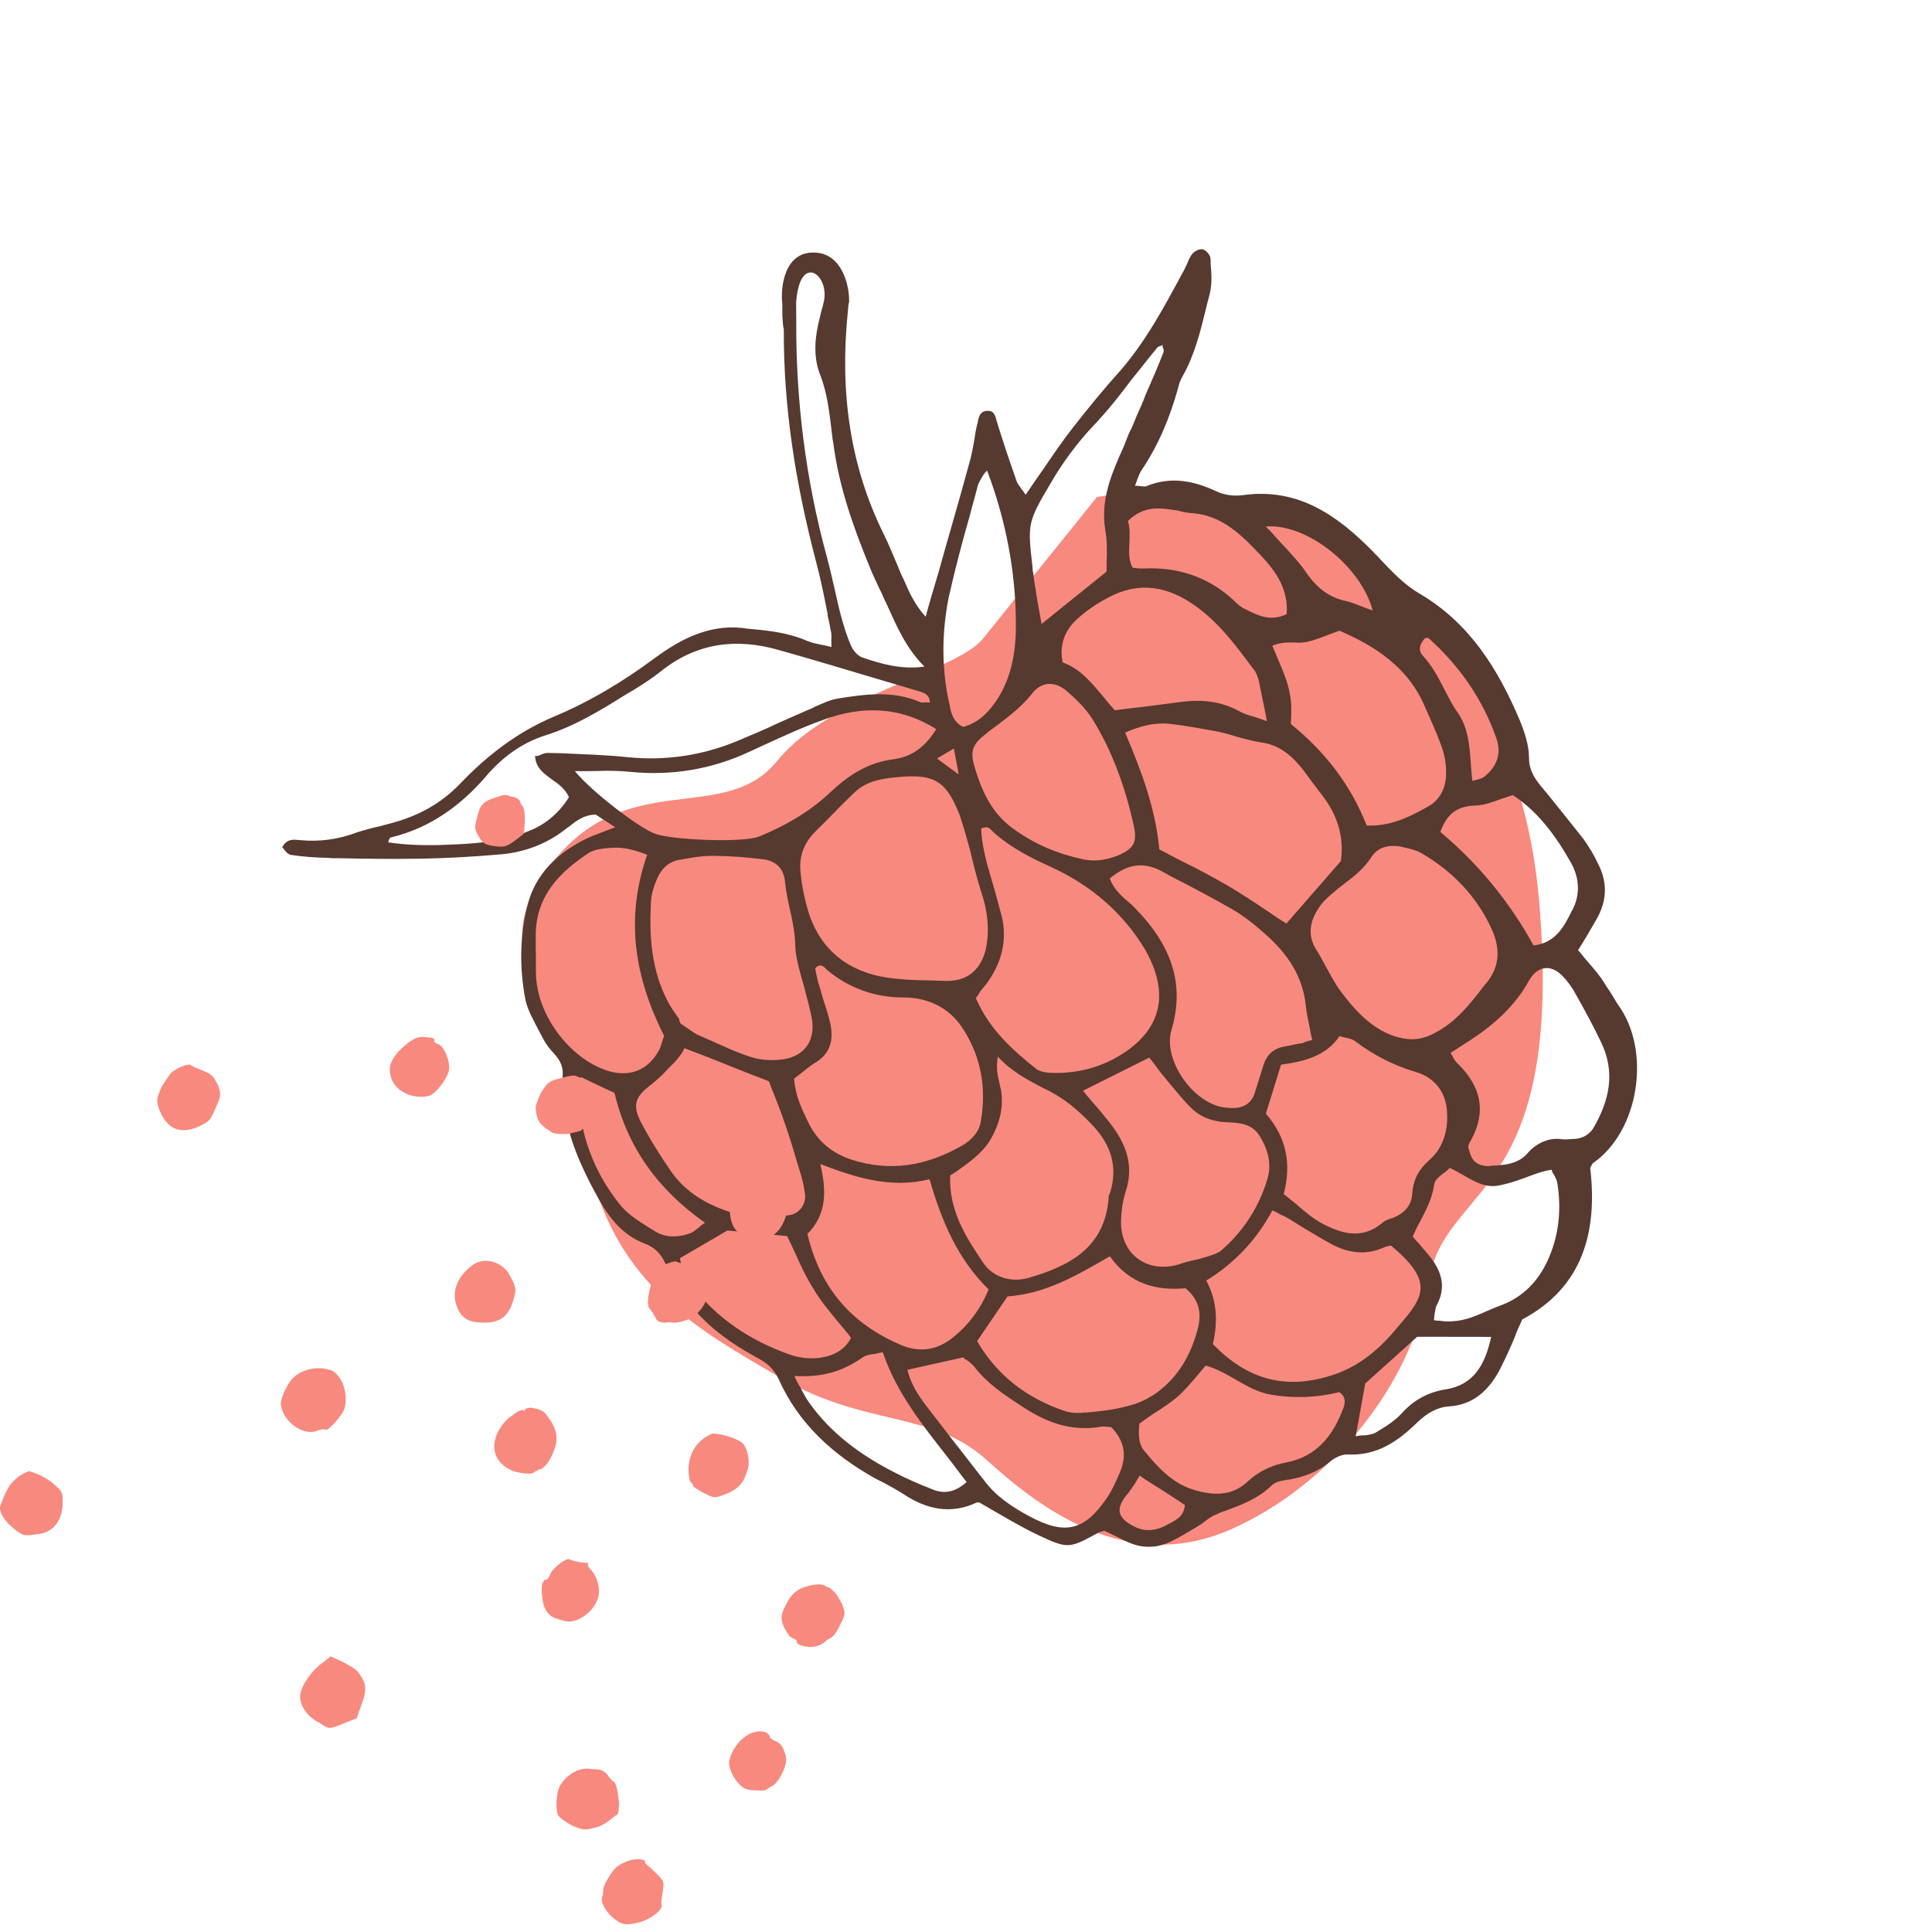 <svg width="209" height="209" viewBox="0 0 209 209" fill="none" xmlns="http://www.w3.org/2000/svg">
<path d="M166.482 97.284C163.624 64.625 136.896 50.329 118.655 53.777L106.338 69.088C103.51 72.635 89.809 75.227 84.099 82.29C78.389 89.354 68.035 82.951 59.849 93.197C51.663 103.443 60.7 107.454 63.101 122.961C65.502 138.468 75.053 143.556 84.282 148.956C93.481 154.408 100.806 152.536 106.758 157.959C112.763 163.412 122.07 170.276 133.067 165.485C144.011 160.663 152.849 149.657 154.521 138.773C156.224 127.835 169.362 130.027 166.482 97.284Z" fill="#F8897E"/>
<path fill-rule="evenodd" clip-rule="evenodd" d="M103.189 80.976L103.711 83.76L103.604 83.699C102.708 83.039 102.1 82.617 101.363 82.05L103.189 80.976ZM122.814 160.426C122.422 160.981 122.146 161.46 121.794 161.824C120.628 163.351 120.929 164.305 122.937 165.252C123.956 165.698 124.956 165.566 125.918 165.128C126.033 165.052 126.116 165.03 126.231 164.954C127.14 164.485 128.072 164.101 128.177 162.813C126.854 161.908 125.502 161.056 124.042 160.142C123.776 159.988 123.541 159.782 123.275 159.628C123.09 159.947 122.937 160.213 122.814 160.426ZM136.926 56.956C141.463 56.595 147.288 61.377 148.494 66.047C148.144 65.916 147.794 65.785 147.444 65.654C146.744 65.391 146.181 65.137 145.61 65.02C143.653 64.6 142.37 63.504 141.256 61.868C140.651 60.951 139.846 60.132 139.073 59.259C138.708 58.907 138.428 58.532 138.064 58.18C137.806 57.889 137.601 57.629 137.29 57.308C137.184 57.246 137.055 57.101 136.926 56.956ZM154.152 69.03C153.531 69.736 153.384 70.36 153.953 70.972C154.962 72.052 155.627 73.358 156.292 74.664C156.738 75.49 157.153 76.368 157.714 77.118C158.827 78.754 158.963 80.606 159.1 82.459C159.143 83.123 159.186 83.786 159.282 84.48C159.449 84.435 159.533 84.412 159.701 84.368C160.037 84.278 160.289 84.21 160.518 84.059C161.933 82.96 162.488 81.506 161.848 79.788C160.365 75.597 157.881 72.034 154.563 69.054C154.51 69.024 154.457 68.993 154.32 68.985C154.373 69.016 154.289 69.038 154.152 69.03ZM146.656 155.387C146.992 155.297 147.297 155.261 147.571 155.277C148.097 155.226 148.57 155.144 148.914 154.917C149.885 154.342 150.886 153.714 151.652 152.879C152.893 151.467 154.543 150.575 156.404 150.301C159.463 149.796 160.639 147.637 161.316 144.621L153.305 144.609L147.687 149.668L146.656 155.387ZM62.691 117.199C62.59 117.496 62.521 117.74 62.513 117.877C62.675 122.512 64.158 126.703 67.054 130.291C67.948 131.446 69.385 132.276 70.631 133.066C70.684 133.097 70.791 133.158 70.844 133.189C71.931 133.888 73.28 133.886 74.517 133.465C74.937 133.352 75.258 133.041 75.633 132.761C75.809 132.579 76.038 132.427 76.268 132.276C71.222 128.724 67.889 124.174 66.482 118.253L66.269 118.13C65.25 117.683 64.155 117.122 62.869 116.522C62.822 116.849 62.783 117.04 62.691 117.199ZM122.012 56.363C122.267 57.149 122.195 57.888 122.177 58.658C122.15 59.565 122.039 60.495 122.508 61.404C122.888 61.482 123.3 61.506 123.658 61.5C127.386 61.311 130.735 62.393 133.498 64.982C133.551 65.012 133.627 65.127 133.68 65.158C133.863 65.334 134.045 65.51 134.258 65.633C134.364 65.694 134.493 65.84 134.63 65.848C136.045 66.594 137.49 67.286 139.193 66.425C139.38 63.766 138.063 61.869 136.485 60.178C134.414 57.989 132.289 55.769 129.028 55.518C128.479 55.485 127.961 55.399 127.421 55.229C125.646 54.984 123.826 54.572 122.012 56.363ZM86.57 150.074C86.94 150.784 87.213 151.296 87.569 151.786C89.879 155.035 93.07 157.374 96.568 159.181C97.982 159.927 99.458 160.566 100.965 161.152C102.175 161.638 103.372 161.407 104.566 160.322C103.823 159.397 103.165 158.448 102.422 157.523C99.686 154.027 96.972 150.616 95.497 146.287C95.192 146.324 94.94 146.391 94.689 146.459C94.162 146.51 93.689 146.592 93.346 146.819C91.304 148.266 89.082 149.041 85.927 148.851C86.146 149.333 86.343 149.73 86.57 150.074ZM155.812 89.998C159.928 93.439 163.339 97.609 165.895 102.277C168.251 102.006 169.181 100.272 169.996 98.614L170.089 98.454C170.926 96.88 170.896 95.089 170.004 93.438C168.363 90.504 166.432 87.828 163.65 86.009C163.199 86.174 162.78 86.287 162.329 86.453C161.428 86.784 160.527 87.115 159.59 87.141C157.631 87.217 156.537 88.004 155.812 89.998ZM106.216 51.643C106.001 52.016 105.879 52.229 105.778 52.525C105.522 53.584 105.182 54.665 104.925 55.723C104.089 58.646 103.306 61.6 102.63 64.616C101.881 68.37 101.841 72.25 102.663 75.988L102.708 76.156C102.871 77.102 103.088 78.079 104.183 78.64C105.946 78.168 107.095 76.915 108.039 75.402C109.536 72.932 109.922 70.174 109.897 67.392C109.876 61.774 108.78 56.175 106.784 50.906C106.493 51.164 106.339 51.43 106.216 51.643ZM73.56 136.105C73.552 136.242 73.627 136.357 73.619 136.494C73.709 136.83 73.746 137.135 73.867 137.418C74.108 137.983 74.411 138.441 74.714 138.9C77.464 142.617 81.226 145.073 85.541 146.571C86.432 146.872 87.361 146.983 88.246 146.926C89.877 146.803 91.29 146.2 92.067 144.732C91.635 144.128 91.119 143.547 90.657 142.996C89.656 141.779 88.731 140.678 87.982 139.394C87.202 138.163 86.568 136.803 85.987 135.475C85.692 134.879 85.451 134.314 85.156 133.718L78.695 133.11L73.56 136.105ZM125.77 37.316C125.656 37.392 125.572 37.415 125.488 37.437C125.32 37.482 125.205 37.558 125.144 37.664C124.224 38.766 123.327 39.951 122.377 41.105C121.119 42.791 119.809 44.447 118.369 45.958C116.546 47.886 114.959 50.02 113.638 52.309C111.126 56.536 111.171 56.704 111.692 61.333L111.72 61.775L111.765 61.943C111.839 62.553 111.912 63.163 112.039 63.804C112.149 64.719 112.344 65.612 112.507 66.558L112.671 67.503L119.701 61.841C119.725 61.429 119.697 60.987 119.722 60.576C119.757 59.532 119.769 58.404 119.561 57.29C119.101 54.399 119.997 51.865 121.113 49.316C121.398 48.7 121.652 48.137 121.884 47.49C122.045 47.087 122.177 46.737 122.392 46.364C122.676 45.748 122.877 45.155 123.162 44.538C123.416 43.975 123.701 43.359 123.902 42.766C124.572 41.237 125.242 39.708 125.828 38.201C125.92 38.041 125.905 37.82 125.807 37.622C125.754 37.591 125.762 37.454 125.77 37.316ZM165.921 127.057C164.654 127.532 163.471 127.984 162.273 128.215C160.793 128.567 159.569 127.86 158.291 127.122C157.812 126.846 157.333 126.569 156.824 126.346C156.617 126.581 156.357 126.786 156.127 126.937C155.607 127.347 155.202 127.68 155.146 128.145C154.949 129.592 154.296 130.847 153.642 132.102C153.335 132.634 153.081 133.197 152.827 133.76C153.032 134.02 153.236 134.28 153.472 134.487C153.881 135.007 154.321 135.474 154.73 135.994C155.958 137.554 156.461 139.264 155.439 141.157C155.285 141.424 155.261 141.835 155.183 142.216C155.144 142.406 155.158 142.627 155.119 142.818C155.309 142.857 155.447 142.865 155.584 142.873C155.668 142.851 155.721 142.881 155.858 142.89C156.323 142.945 156.65 142.992 157.039 142.933C158.556 142.886 159.832 142.275 161.161 141.694C161.642 141.475 162.093 141.309 162.543 141.143C164.857 140.209 166.358 138.592 167.366 136.477C168.628 133.8 168.938 130.928 168.478 128.037C168.419 127.648 168.245 127.334 168.071 127.021C167.942 126.876 167.897 126.708 167.852 126.54C167.074 126.658 166.456 126.869 165.921 127.057ZM123.254 154.01C123.165 155.024 123.1 156.121 123.767 156.932C125.23 158.699 126.777 160.444 129.129 161.163C131.185 161.782 133.242 161.906 134.964 160.275C136.189 159.137 137.632 158.48 139.219 158.19C142.507 157.534 144.271 155.217 145.359 152.226C145.529 151.686 145.593 151.084 144.878 150.6C142.474 151.199 139.936 151.295 137.483 150.872C136.067 150.622 134.896 149.946 133.672 149.239C132.661 148.656 131.65 148.072 130.432 147.723C130.163 148.065 129.811 148.429 129.543 148.771C128.861 149.584 128.209 150.343 127.452 151.041C126.61 151.761 125.693 152.367 124.691 152.995C124.233 153.298 123.743 153.654 123.254 154.01ZM136.748 76.437C136.509 75.377 136.368 74.515 136.173 73.622C136.061 73.202 135.895 72.752 135.615 72.377L135.562 72.347C133.728 69.869 131.894 67.391 129.334 65.558C126.325 63.395 123.218 62.878 119.947 64.609C118.725 65.251 117.578 66.008 116.53 66.964C115.191 68.178 114.574 69.738 114.954 71.66C116.895 72.355 118.122 73.915 119.305 75.308C119.715 75.828 120.177 76.379 120.617 76.846C121.479 76.705 122.31 76.617 123.141 76.529C124.751 76.323 126.36 76.117 127.969 75.91C130.105 75.653 132.101 75.883 133.994 76.905C134.473 77.182 135.067 77.383 135.744 77.561C136.094 77.692 136.528 77.801 137.038 78.024C136.964 77.414 136.829 76.91 136.748 76.437ZM98.164 148.182C98.493 149.578 99.22 150.778 100.061 151.902C101.031 153.172 102.054 154.472 103.024 155.742C104.176 157.188 105.298 158.687 106.45 160.132C107.723 161.861 109.471 163.012 111.311 164.003C115.204 166.109 117.325 165.631 119.804 161.953C120.379 161.079 120.795 160.112 121.18 159.199C121.92 157.427 121.63 155.84 120.203 154.378C120.066 154.37 119.929 154.361 119.792 154.353C119.464 154.306 119.19 154.289 118.854 154.379C115.826 154.831 113.185 153.874 110.67 152.209L110.617 152.178C108.709 150.935 106.801 149.691 105.346 147.787C105.088 147.496 104.747 147.228 104.481 147.074C104.374 147.013 104.268 146.951 104.192 146.837L98.164 148.182ZM156.909 113.907C156.985 114.021 157.061 114.136 157.137 114.251C157.137 114.251 157.19 114.281 157.159 114.335C157.333 114.648 157.484 114.877 157.72 115.084C160.163 117.489 160.83 120.144 159.185 123.239L159.124 123.345C158.97 123.612 158.786 123.931 158.853 124.183C158.988 124.686 159.146 125.274 159.51 125.626C159.821 125.948 160.308 126.087 160.773 126.142C160.91 126.151 161.047 126.159 161.215 126.114C162.679 126.037 164.196 125.99 165.292 124.707C165.736 124.183 166.34 123.751 166.989 123.487C167.638 123.223 168.332 123.127 169.041 123.252C169.315 123.269 169.536 123.255 169.757 123.24C169.978 123.226 170.199 123.212 170.421 123.197C170.863 123.169 171.229 123.026 171.543 122.852C171.887 122.625 172.177 122.367 172.392 121.994C174.082 119.067 174.79 115.999 173.196 112.737C172.365 110.98 171.397 109.215 170.452 107.534C170.082 106.823 169.597 106.188 169.028 105.576C167.784 104.29 166.342 104.451 165.39 106.101C163.907 108.793 161.695 110.78 159.172 112.446L156.909 113.907ZM109.66 89.679C111.901 91.327 114.48 92.391 117.199 92.967C118.532 93.24 119.73 93.009 120.913 92.556C122.608 91.832 123.061 91.171 122.65 89.302C121.738 85.228 120.376 81.319 118.166 77.772C117.462 76.656 116.423 75.63 115.375 74.741C114.091 73.646 112.681 73.754 111.7 74.961C110.328 76.724 108.577 77.912 106.818 79.239L106.787 79.292C105.173 80.489 104.88 81.242 105.482 83.15C106.24 85.646 107.335 88.052 109.66 89.679ZM73.643 114.085C73.344 114.48 73.075 114.822 72.754 115.133C72.639 115.208 72.547 115.368 72.432 115.444C71.843 116.097 71.2 116.719 70.534 117.257C68.775 118.583 68.367 119.412 69.274 121.284C70.286 123.217 71.467 125.105 72.709 126.886C74.49 129.333 77.083 130.618 79.9 131.392C81.712 131.942 83.595 131.752 85.403 131.447C86.486 131.292 87.238 130.236 87.082 129.153C86.972 128.238 86.725 127.314 86.447 126.444C85.966 124.819 85.463 123.109 84.898 121.506C84.499 120.353 84.047 119.169 83.64 118.154C83.444 117.757 83.332 117.337 83.188 116.97C81.035 116.153 79.019 115.344 77.002 114.534L76.599 114.372L74.042 113.393C73.911 113.743 73.735 113.925 73.643 114.085ZM139.636 78.318C143.312 81.291 146.124 84.902 147.842 89.3C150.395 89.425 152.496 88.368 154.49 87.248C155.743 86.553 156.427 85.245 156.434 83.758C156.469 82.714 156.283 81.685 155.929 80.7C155.598 79.799 155.236 78.951 154.874 78.103C154.655 77.622 154.413 77.057 154.195 76.576C152.392 72.2 148.759 69.89 144.894 68.226C144.444 68.392 144.077 68.535 143.627 68.701C142.81 69.01 142.077 69.296 141.352 69.445C140.879 69.527 140.437 69.555 139.972 69.5C139.203 69.481 138.402 69.516 137.638 69.856C138.845 72.681 139.351 73.895 139.528 75.062C139.723 75.955 139.726 76.809 139.636 78.318ZM70.012 92.475C68.802 91.989 67.584 91.641 66.341 91.704C65.457 91.761 64.351 91.832 63.663 92.286C60.452 94.406 57.956 97.01 57.953 101.194C57.973 101.774 57.94 102.322 57.96 102.902C57.995 103.702 57.945 104.525 57.98 105.326C58.044 109.762 61.613 114.519 65.746 115.841C68.098 116.56 70.098 115.799 71.274 113.64C71.459 113.32 71.537 112.94 71.668 112.59C71.707 112.399 71.799 112.24 71.838 112.049C68.664 105.747 67.588 99.377 70.012 92.475ZM87.345 133.491C88.752 139.412 92.157 143.223 97.391 145.465C99.324 146.297 101.177 146.16 102.966 144.781C104.756 143.401 106.106 141.555 106.946 139.486C103.591 136.201 101.857 132.077 100.558 127.567C96.506 128.562 92.852 127.517 88.736 125.921C89.439 128.881 89.428 131.359 87.345 133.491ZM62.186 83.415C64.058 85.702 69.141 89.559 70.838 90.184C72.641 90.87 80.468 91.203 82.163 90.478C84.958 89.325 87.609 87.804 89.799 85.733C91.812 83.844 93.876 82.481 96.705 82.128C98.787 81.84 100.18 80.657 101.278 78.879C97.325 76.384 93.171 76.327 89.003 77.894C86.499 78.79 84.146 79.915 81.74 81.01C81.541 81.108 81.259 81.229 81.06 81.327C76.981 83.229 72.672 83.934 68.237 83.503C67.034 83.376 65.769 83.355 64.389 83.41C63.672 83.422 62.956 83.434 62.186 83.415ZM117.823 118.802C118.415 119.498 118.984 120.11 119.469 120.745C121.501 123.124 122.862 125.684 121.757 128.949C121.448 129.977 121.306 130.959 121.271 132.003C121.155 135.768 124.248 137.909 127.79 136.69C128.24 136.524 128.797 136.42 129.301 136.285C129.69 136.226 130.057 136.082 130.476 135.97C130.56 135.947 130.644 135.925 130.728 135.902C131.179 135.737 131.682 135.602 132.057 135.321C134.437 133.289 136.194 130.614 137.092 127.584C137.602 125.963 137.175 124.368 136.297 122.939C135.472 121.54 134.1 121.458 132.645 121.398C131.189 121.338 129.842 120.844 128.856 119.849C127.945 118.969 127.18 117.959 126.33 116.972C126.05 116.597 125.739 116.276 125.459 115.901C125.178 115.526 124.898 115.152 124.618 114.777C124.489 114.631 124.413 114.517 124.337 114.402L117.156 117.991C117.437 118.365 117.619 118.541 117.823 118.802ZM102.786 127.15C102.639 130.968 104.479 133.804 106.349 136.587C107.409 138.192 109.411 138.78 111.288 138.232C115.715 136.956 119.497 134.953 119.925 129.665C119.91 129.444 119.98 129.2 120.103 128.987C120.962 126.148 120.141 123.759 118.146 121.684C116.955 120.429 115.649 119.249 114.159 118.389C113.733 118.143 113.307 117.897 112.851 117.705C111.17 116.805 109.459 115.959 107.935 114.298C107.754 115.471 107.895 116.334 108.12 117.173C108.157 117.478 108.277 117.761 108.314 118.066C108.557 119.98 108.1 121.632 107.117 123.335C106.173 124.847 104.766 125.809 103.214 126.9L102.786 127.15ZM119.988 135.946L120.072 135.924C122.231 138.944 125.162 139.643 128.235 139.36C129.785 140.609 129.969 142.134 129.604 143.626C128.882 146.474 127.491 149.006 124.991 150.756C124.043 151.415 122.997 151.875 121.852 152.137C120.425 152.519 118.984 152.68 117.489 152.811L117.352 152.803C116.658 152.899 115.972 152.857 115.294 152.679C111.245 151.335 107.948 148.934 105.701 145.083L108.993 140.242C113.057 139.963 116.366 138.041 119.988 135.946ZM159.704 107.715C159.765 107.608 159.911 107.479 159.972 107.373C160.179 107.138 160.333 106.871 160.54 106.636C162.248 104.784 162.371 102.726 161.375 100.519C159.744 96.952 157.127 94.234 153.721 92.268C153.188 91.961 152.617 91.844 151.993 91.696C151.94 91.666 151.803 91.657 151.749 91.627C150.363 91.323 149.082 91.577 148.353 92.717C147.593 93.91 146.522 94.782 145.397 95.623C145.023 95.903 144.648 96.184 144.326 96.495C144.212 96.57 144.181 96.624 144.066 96.699C143.63 97.086 143.194 97.473 142.864 97.921C141.783 99.426 141.303 100.994 142.408 102.767C142.787 103.34 143.081 103.936 143.429 104.563C143.951 105.503 144.419 106.412 145.056 107.276C146.587 109.295 148.263 111.185 150.797 112.081C152.175 112.521 153.409 112.595 154.769 111.961C156.892 110.987 158.362 109.424 159.704 107.715ZM150.483 134.748C150.178 134.785 149.926 134.852 149.643 134.973C147.833 135.773 146.027 135.582 144.263 134.705C143.221 134.174 142.187 133.507 141.123 132.892C140.591 132.585 140.036 132.194 139.504 131.886C139.185 131.702 138.919 131.548 138.569 131.417C138.462 131.356 138.409 131.325 138.302 131.264C138.09 131.141 137.877 131.018 137.633 130.948C135.988 134.043 133.545 136.677 130.488 138.531C131.728 140.808 131.725 143.148 131.204 145.402C134.808 149.115 138.835 150.375 143.826 148.858C146.994 147.919 149.29 145.909 151.252 143.494C154.147 140.199 155.069 138.602 150.483 134.748ZM141.961 112.514C141.826 112.01 141.744 111.537 141.662 111.064C141.468 110.172 141.319 109.447 141.254 108.7C140.894 105.512 139.22 103.126 136.92 101.089C135.796 100.085 134.642 99.135 133.311 98.367C131.768 97.475 130.194 96.638 128.673 95.831C127.684 95.331 126.696 94.831 125.738 94.278C123.632 93.133 121.846 93.521 120.048 95.037C120.478 96.137 121.206 96.842 122.019 97.524C122.308 97.761 122.543 97.968 122.801 98.259C126.329 101.857 128.232 105.936 126.822 111.082C126.791 111.135 126.783 111.272 126.752 111.326C126.744 111.463 126.652 111.622 126.643 111.76C125.981 114.996 129.261 119.516 132.629 119.828C132.85 119.814 133.094 119.883 133.315 119.869C134.443 119.882 135.352 119.413 135.723 118.279C135.924 117.685 136.102 117.008 136.303 116.414C136.434 116.064 136.512 115.683 136.643 115.333C136.992 114.115 137.78 113.364 139.084 113.195C139.641 113.091 140.229 112.933 140.923 112.837C141.121 112.739 141.488 112.596 141.961 112.514ZM145.05 93.152C145.428 90.531 144.691 88.12 142.925 85.894C142.592 85.488 142.289 85.029 141.955 84.624C141.524 84.02 141.092 83.416 140.629 82.865C139.5 81.503 138.155 80.514 136.296 80.292C135.451 80.159 134.667 79.919 133.799 79.702C133.205 79.501 132.527 79.323 131.903 79.175C130.106 78.847 128.255 78.488 126.449 78.297C124.834 78.145 123.323 78.55 121.712 79.252C123.522 83.49 125.013 87.544 125.413 91.891C126.242 92.298 127.04 92.759 127.869 93.167C129.527 93.982 131.102 94.82 132.645 95.711C134.242 96.633 135.777 97.661 137.259 98.659C137.92 99.111 138.528 99.533 139.166 99.902L145.05 93.152ZM140.182 130.22C141.07 131.017 141.936 131.73 142.841 132.252C145 133.428 147.322 134.2 149.587 132.244C149.847 132.039 150.129 131.919 150.465 131.829C150.58 131.753 150.717 131.761 150.832 131.685C151.962 131.203 152.728 130.368 152.779 129.049C152.892 127.624 153.454 126.529 154.617 125.498C156.155 124.186 156.69 122.153 156.531 120.216C156.411 118.089 155.13 116.498 153.044 115.932C150.745 115.244 148.555 114.121 146.633 112.657C146.344 112.419 145.963 112.341 145.582 112.263C145.392 112.224 145.148 112.155 144.905 112.085C143.424 114.281 141.051 114.827 138.58 115.174L136.94 120.472C139.155 123.028 139.729 125.843 138.868 129.178C139.316 129.507 139.734 129.89 140.182 130.22ZM87.437 121.41C88.442 123.48 89.991 124.73 92.069 125.433C96.308 126.816 100.26 126.117 104.081 123.924C105.135 123.326 105.962 122.385 106.112 121.265C106.746 117.586 106.076 114.077 104.001 111.034C102.607 109.023 100.417 107.9 97.719 107.904C94.662 107.913 91.725 106.856 89.447 104.902C89.393 104.871 89.34 104.84 89.318 104.756C89.029 104.519 88.718 104.197 88.19 104.744C88.235 104.912 88.226 105.049 88.271 105.217C88.361 105.552 88.421 105.941 88.51 106.277C88.699 106.812 88.856 107.399 88.991 107.903C89.247 108.689 89.502 109.475 89.705 110.231C90.222 112.162 90.062 113.914 88.067 115.033C87.609 115.336 87.203 115.67 86.683 116.079C86.423 116.284 86.163 116.488 85.903 116.693C86.04 118.546 86.75 120.02 87.437 121.41ZM73.65 110.754C73.969 110.938 74.205 111.145 74.471 111.299C74.866 111.598 75.185 111.782 75.504 111.967C75.801 112.067 76.121 112.251 76.417 112.352C78 113.052 79.551 113.806 81.226 114.347C82.253 114.657 83.267 114.745 84.319 114.643C87.003 114.419 88.353 112.573 87.77 109.894C87.658 109.475 87.576 109.002 87.464 108.582C87.374 108.246 87.284 107.91 87.194 107.575C87.09 107.018 86.901 106.483 86.766 105.98C86.429 104.721 86.038 103.431 86.028 102.219C85.996 100.923 85.743 99.641 85.459 98.413C85.242 97.436 85.025 96.459 84.923 95.407C84.793 93.912 83.904 93.116 82.51 92.95C80.788 92.736 79.089 92.607 77.329 92.584C76.063 92.563 74.812 92.763 73.615 92.994C72.227 93.186 71.399 94.127 70.936 95.421L70.905 95.474C70.674 96.121 70.473 96.715 70.432 97.401C70.201 101.241 70.444 105 72.326 108.499C72.674 109.126 73.106 109.73 73.462 110.22C73.476 110.441 73.574 110.639 73.65 110.754ZM105.562 107.961C107.01 111.352 109.546 113.597 112.121 115.651C112.622 116.011 113.445 116.061 114.078 116.071C117.05 116.085 119.714 115.281 122.161 113.501C125.045 111.333 126.094 108.533 124.928 105.022C124.672 104.235 124.302 103.525 123.931 102.814C121.48 98.703 117.995 95.768 113.735 93.805C111.483 92.789 109.346 91.697 107.516 90.073C107.463 90.042 107.441 89.958 107.334 89.897C107.076 89.606 106.819 89.315 106.139 89.632C106.2 91.371 106.672 93.133 107.175 94.843C107.611 96.301 107.993 97.728 108.375 99.155C108.989 101.78 108.323 104.163 106.789 106.328C106.551 106.617 106.313 106.905 106.045 107.247C105.891 107.513 105.769 107.726 105.562 107.961ZM58.436 81.676C58.718 81.555 59.001 81.434 59.275 81.451C59.771 81.453 60.182 81.478 60.678 81.48C63.093 81.597 65.54 81.662 67.947 81.916C71.97 82.323 76.081 81.716 79.838 80.124C81.335 79.499 82.832 78.873 84.306 78.163C85.353 77.702 86.399 77.242 87.445 76.782C87.697 76.714 87.926 76.563 88.125 76.465C88.973 76.103 89.767 75.71 90.629 75.569C93.604 75.087 96.601 74.688 99.5 75.936C99.659 76.028 99.88 76.014 100.186 75.977C100.323 75.985 100.46 75.994 100.597 76.002C100.563 75.201 100.053 74.978 99.512 74.808C97.998 74.359 96.483 73.91 94.968 73.461C91.398 72.394 87.828 71.326 84.227 70.311C79.598 68.987 75.297 69.555 71.449 72.656C70.523 73.398 69.522 74.026 68.521 74.655C68.208 74.829 67.978 74.98 67.665 75.154C64.89 76.887 62.146 78.567 59.032 79.537C56.422 80.371 54.319 81.924 52.541 84.02C49.76 87.24 46.395 89.626 42.206 90.613C42.206 90.613 42.145 90.719 42.083 90.826C42.053 90.879 42.044 91.016 41.983 91.123C43.811 91.398 45.625 91.451 47.416 91.421L47.637 91.407C50.893 91.3 54.232 91.17 57.34 89.842C59.089 89.148 60.542 87.859 61.548 86.24C61.186 85.392 60.449 84.825 59.735 84.342C58.839 83.682 57.964 83.107 57.879 81.78C58.153 81.796 58.321 81.751 58.436 81.676ZM88.049 90.116C86.961 91.262 86.437 92.662 86.59 94.241C86.721 95.735 87.019 97.185 87.454 98.643C88.747 102.795 91.801 105.126 95.975 105.762C97.422 105.959 98.931 106.049 100.418 106.056C101.05 106.066 101.599 106.099 102.231 106.11C105.143 106.229 106.47 104.299 106.778 101.922C106.983 100.338 106.807 98.675 106.349 97.134C105.86 95.645 105.456 94.134 105.104 92.654C104.955 91.929 104.722 91.227 104.519 90.471C104.317 89.716 104.061 88.93 103.805 88.143C102.396 84.562 101.127 83.688 97.223 84.059C95.507 84.204 93.73 84.455 92.413 85.752C91.303 86.815 90.277 87.854 89.22 88.947C88.868 89.311 88.432 89.698 88.049 90.116ZM89.136 32.557C89.019 33.128 88.818 33.722 88.701 34.293C88.166 36.326 87.928 38.459 88.689 40.459C89.503 42.491 89.73 44.679 89.987 46.815C90.046 47.204 90.052 47.562 90.142 47.898C90.739 52.642 92.342 57.115 94.145 61.491C94.431 62.224 94.801 62.934 95.141 63.698C95.413 64.21 95.601 64.744 95.873 65.256C96.968 67.662 97.978 70.091 100.005 72.112C97.534 72.459 95.341 71.832 93.21 71.098C92.754 70.906 92.291 70.355 92.072 69.874C91.612 68.827 91.266 67.705 90.974 66.614C90.726 65.691 90.51 64.714 90.293 63.737C90.031 62.593 89.747 61.364 89.432 60.189C87.175 51.932 86.092 43.36 86.138 34.8C86.126 34.083 86.136 33.451 86.124 32.734C86.507 27.278 89.72 29.701 89.136 32.557ZM84.63 32.865C84.409 31.035 84.869 27.043 88.321 27.332C91.033 27.55 91.888 30.74 91.857 32.638C91.826 32.691 91.849 32.775 91.818 32.828C91.787 32.882 91.81 32.965 91.779 33.019C91.762 33.293 91.715 33.621 91.699 33.895C90.869 42.215 91.87 50.314 95.655 57.892C96.146 58.885 96.575 59.985 97.035 61.031C97.277 61.596 97.465 62.131 97.737 62.642C98.318 63.971 98.922 65.384 100.135 66.724C100.562 65.125 101.041 63.557 101.49 62.042C102.613 58.007 103.751 54.193 104.812 50.265C105.122 49.237 105.294 48.202 105.467 47.166C105.522 46.701 105.631 46.267 105.709 45.886L105.739 45.833C105.864 45.125 105.989 44.416 106.896 44.443C107.529 44.454 107.664 44.957 107.799 45.461C107.821 45.545 107.844 45.629 107.866 45.713C108.513 47.789 109.212 49.896 109.942 51.949C110.032 52.285 110.29 52.576 110.517 52.92C110.646 53.066 110.798 53.295 110.949 53.524L111.854 52.202C112.276 51.594 112.698 50.986 113.12 50.378C114.056 49.003 115.023 47.574 116.066 46.26C117.706 44.156 119.4 42.083 121.169 40.124C123.92 36.958 125.872 33.331 127.824 29.703L128.039 29.331C128.162 29.118 128.232 28.874 128.386 28.608C128.547 28.205 128.709 27.802 128.978 27.46C129.215 27.171 129.811 26.877 130.108 26.977C130.435 27.024 130.898 27.575 130.935 27.88C130.949 28.101 130.994 28.269 130.955 28.46C131.057 29.512 131.128 30.617 130.903 31.623C130.786 32.194 130.585 32.788 130.468 33.359C129.847 35.909 129.195 38.513 127.874 40.802C127.628 41.227 127.519 41.661 127.411 42.095C126.536 45.209 125.31 48.191 123.438 50.942C123.254 51.262 123.123 51.612 122.992 51.962C122.953 52.152 122.83 52.365 122.791 52.556C123.012 52.541 123.149 52.549 123.34 52.588C123.614 52.605 123.857 52.675 124.056 52.576C126.652 51.521 129.074 51.996 131.485 53.105C132.421 53.574 133.488 53.693 134.487 53.56C140.428 52.733 144.706 55.77 148.545 59.69C148.803 59.981 149.092 60.219 149.296 60.479C150.616 61.879 151.937 63.28 153.64 64.263C158.984 67.42 162.072 72.396 164.41 77.932C164.938 79.231 165.404 80.635 165.406 81.984C165.407 83.333 165.991 84.167 166.733 85.093C166.916 85.269 167.014 85.467 167.196 85.643C167.325 85.789 167.401 85.903 167.529 86.049C168.811 87.64 170.092 89.231 171.319 90.791C171.903 91.625 172.455 92.512 172.893 93.474C173.928 95.491 173.835 97.495 172.699 99.464C172.084 100.529 171.439 101.646 170.71 102.786C171.021 103.108 171.248 103.452 171.506 103.743C172.097 104.439 172.666 105.051 173.174 105.77C173.53 106.259 173.802 106.771 174.158 107.261C174.461 107.719 174.733 108.231 175.036 108.69C178.65 113.615 177.353 122.375 172.299 125.843C172.268 125.896 172.238 125.95 172.176 126.056C172.145 126.109 172.084 126.216 172.023 126.322C172.845 133.254 171.218 139.269 164.678 142.731C164.393 143.347 164.108 143.963 163.877 144.61C163.33 145.926 162.791 147.105 162.168 148.307C161.023 150.413 159.331 151.991 156.762 152.14C155.435 152.225 154.319 152.929 153.386 153.809C151.25 155.911 148.979 157.509 145.74 157.342C145.107 157.332 144.397 157.702 143.877 158.111C142.599 159.219 141.08 159.761 139.493 160.051C139.409 160.073 139.272 160.065 139.188 160.088C138.631 160.192 137.937 160.288 137.554 160.705C136.092 162.132 134.29 162.795 132.488 163.457C132.152 163.547 131.839 163.721 131.472 163.864C131.106 164.008 130.731 164.288 130.357 164.568C130.127 164.72 129.951 164.902 129.752 165C129.554 165.098 129.408 165.227 129.21 165.325C128.438 165.802 127.582 166.301 126.787 166.694C125.168 167.533 123.46 167.541 121.802 166.725C120.973 166.318 120.144 165.91 119.475 165.595C119.391 165.617 119.307 165.64 119.223 165.662C119.139 165.685 119.055 165.707 118.971 165.729L118.773 165.828C115.67 167.514 115.556 167.589 112.262 166.043C110.817 165.35 109.487 164.582 108.05 163.752C107.411 163.384 106.719 162.984 106.027 162.585C105.921 162.523 105.731 162.484 105.616 162.56C102.813 163.851 100.231 163.283 97.716 161.618C97.055 161.165 96.385 160.85 95.693 160.45C95.374 160.266 95.024 160.135 94.651 159.92C90.097 157.361 86.362 153.998 84.204 149.133C83.668 147.972 82.824 147.344 81.782 146.813C78.931 145.238 76.264 143.343 74.332 140.667L74.128 140.407C73.362 139.397 72.575 138.304 72.176 137.151C71.679 135.8 70.905 134.927 69.665 134.495C67.351 133.585 65.919 131.765 64.8 129.77C62.463 125.583 60.577 121.23 60.873 116.292C60.898 115.88 60.839 115.491 60.696 115.125C60.552 114.758 60.325 114.414 60.067 114.123C60.014 114.093 59.992 114.009 59.938 113.978C59.498 113.511 59.089 112.991 58.817 112.479C58.643 112.166 58.447 111.769 58.273 111.455C57.706 110.348 57.055 109.262 56.824 108.065C56.176 104.639 56.223 101.118 57.114 97.73C57.998 94.479 60.363 92.226 63.426 90.73C64.022 90.436 64.64 90.225 65.373 89.939C65.74 89.796 66.106 89.652 66.557 89.487C66.131 89.241 65.843 89.003 65.523 88.819C65.097 88.573 64.756 88.305 64.436 88.12C63.224 88.13 62.36 88.767 61.549 89.434C61.465 89.456 61.404 89.563 61.32 89.585C59.323 91.2 56.926 92.157 54.295 92.412C51.306 92.673 48.294 92.851 45.291 92.891C42.425 92.939 39.536 92.903 36.594 92.837C36.236 92.843 35.877 92.849 35.55 92.802C34.148 92.772 32.776 92.69 31.412 92.471C31.222 92.431 30.987 92.225 30.782 91.965C30.706 91.85 30.631 91.735 30.524 91.674C30.993 90.738 31.732 90.81 32.334 90.874L32.471 90.882C34.551 91.09 36.633 90.802 38.634 90.041C39.42 89.785 40.26 89.56 41.068 89.388C41.488 89.276 41.908 89.163 42.328 89.051C45.182 88.286 47.627 87.001 49.74 84.816C52.619 81.795 55.855 79.263 59.811 77.573C63.736 75.937 67.42 73.735 70.907 71.136C73.614 69.151 76.655 67.572 80.213 67.923C80.487 67.939 80.731 68.009 81.005 68.025C83.169 68.21 85.302 68.449 87.341 69.342C87.797 69.535 88.369 69.651 88.94 69.768C89.267 69.815 89.564 69.916 89.945 69.994C89.931 69.773 89.947 69.498 89.933 69.277C89.958 68.866 89.952 68.507 89.862 68.172C89.757 67.615 89.653 67.058 89.518 66.554L89.549 66.501C89.169 64.579 88.789 62.656 88.271 60.725C86.12 52.529 84.747 44.215 84.793 35.655C84.621 34.847 84.626 33.856 84.63 32.865Z" fill="#56392F"/>
<path d="M63.579 116.981C63.779 117.281 64.079 117.981 64.278 118.981C64.379 119.581 64.279 120.081 63.879 120.981C63.479 121.681 63.179 122.081 63.179 122.081C63.079 121.981 62.979 122.181 62.879 122.281C62.779 122.381 62.179 122.481 61.379 122.681C60.279 122.681 59.879 122.681 59.379 122.281C58.379 121.681 58.079 121.081 57.979 120.181C57.879 119.581 58.079 119.281 58.479 118.281C59.179 117.181 59.279 116.981 60.479 116.681C61.179 116.481 61.978 116.281 62.279 116.381C62.578 116.481 62.879 116.681 63.079 116.581C63.079 116.781 63.379 116.981 63.579 116.981Z" fill="#F8897E"/>
<path d="M83.579 127.681C83.679 127.881 83.879 128.181 84.278 128.581C85.178 129.381 85.479 130.281 84.979 131.681C84.179 134.081 82.279 134.681 79.879 133.281C79.479 133.081 79.079 132.381 78.979 131.381C78.879 130.781 79.079 130.481 79.579 129.681C80.679 127.781 80.879 127.681 81.278 127.681C81.379 127.781 81.979 127.681 82.579 127.681C83.079 127.481 83.479 127.481 83.579 127.681Z" fill="#F8897E"/>
<path d="M46.979 112.581C46.879 112.681 47.179 112.881 47.479 112.981C48.079 113.281 48.679 114.781 48.579 115.681C48.479 116.581 47.079 118.481 46.279 118.581C44.679 118.881 42.979 118.181 42.379 116.781C41.979 115.681 42.079 114.981 43.079 113.781C44.179 112.681 44.979 112.081 45.879 112.181C46.979 112.281 46.979 112.281 46.979 112.581Z" fill="#F8897E"/>
<path d="M75.579 137.681C75.478 137.781 75.678 137.881 75.879 137.781C76.278 137.781 76.678 139.581 76.478 140.381C76.178 141.481 75.079 142.681 73.978 142.881C73.579 143.081 72.978 143.081 72.778 143.081C72.578 143.081 72.278 142.981 72.079 143.081C71.379 143.081 71.079 142.981 70.879 142.481C70.778 142.281 70.579 141.981 70.379 141.681C69.879 141.281 70.079 140.081 70.579 138.481C70.879 137.381 71.178 137.281 71.978 136.781C72.379 136.581 73.078 136.381 73.178 136.481C73.978 136.781 75.579 137.281 75.579 137.681Z" fill="#F8897E"/>
<path d="M23.579 117.381C23.979 118.481 23.879 118.581 23.279 119.981C22.679 121.281 22.679 121.281 21.479 121.881C19.379 122.781 17.979 122.081 17.179 119.881C16.879 118.981 16.979 118.881 17.379 117.781C17.679 117.181 18.279 116.381 18.479 116.081C19.179 115.481 20.279 115.081 20.579 115.181C20.679 115.281 21.279 115.581 21.879 115.781C22.979 116.281 22.979 116.281 23.579 117.381Z" fill="#F8897E"/>
<path d="M54.979 137.681C55.679 138.881 55.879 139.381 55.679 140.081C55.179 142.281 54.279 143.081 52.379 143.081C50.779 143.081 49.979 142.681 49.479 141.481C48.779 139.881 49.379 138.181 51.079 136.881C52.279 135.981 54.079 136.381 54.979 137.681Z" fill="#F8897E"/>
<path d="M80.379 156.181C80.978 156.881 81.178 158.381 80.778 159.281C80.378 160.581 79.678 161.181 78.379 161.681C77.278 162.081 77.278 162.081 76.079 161.481C75.478 161.181 74.978 160.781 74.978 160.781C75.079 160.681 74.778 160.381 74.678 160.281C74.579 160.181 74.478 159.481 74.478 158.781C74.579 156.981 75.579 155.681 77.079 155.081C77.978 155.081 79.778 155.581 80.379 156.181Z" fill="#F8897E"/>
<path d="M59.279 153.281C60.079 154.381 60.279 155.081 60.179 156.081C59.879 157.381 59.079 158.881 58.279 158.981C57.879 159.181 57.579 159.381 57.579 159.381C57.479 159.481 56.079 159.381 55.379 159.081C53.579 158.281 52.979 156.681 53.879 154.881C54.279 154.181 54.679 153.581 55.479 153.081C56.079 152.581 56.479 152.481 56.679 152.581C56.779 152.681 56.779 152.681 56.779 152.481C56.879 152.381 57.079 152.281 57.479 152.281C58.579 152.481 58.879 152.681 59.279 153.281Z" fill="#F8897E"/>
<path d="M90.079 172.081C90.379 172.181 90.779 172.981 91.079 173.481C91.479 174.581 91.479 174.581 90.879 175.781C90.479 176.681 90.079 177.081 89.879 177.181C89.679 177.281 89.479 177.381 89.379 177.481C89.279 177.581 88.979 177.881 88.579 177.981C87.879 178.381 86.179 178.081 86.179 177.581C86.279 177.481 85.979 177.281 85.679 177.181C85.379 177.081 85.079 176.481 84.779 175.981C84.479 175.081 84.379 174.881 84.979 173.681C85.479 172.681 85.779 172.381 86.379 171.981C87.179 171.481 88.979 171.181 89.279 171.581C89.579 171.681 89.879 171.781 90.079 172.081Z" fill="#F8897E"/>
<path d="M36.878 149.281C37.478 150.281 37.578 151.981 37.078 152.781C36.478 153.781 35.378 154.781 35.278 154.681C35.178 154.581 34.778 154.581 34.278 154.781C32.778 155.381 30.578 153.781 30.378 151.881C30.378 151.181 31.078 149.681 31.678 149.081C32.678 148.081 34.478 147.781 35.578 148.181C36.078 148.181 36.578 148.781 36.878 149.281Z" fill="#F8897E"/>
<path d="M63.979 169.881C64.579 170.581 64.879 171.581 64.778 172.481C64.579 174.081 62.579 175.681 61.179 175.381C60.879 175.281 60.379 175.181 60.179 175.081C59.379 174.881 58.779 174.081 58.679 172.881C58.479 171.681 58.679 170.881 59.079 170.881C59.179 170.981 59.479 170.481 59.579 170.181C59.879 169.581 61.279 168.481 61.579 168.681C61.579 168.681 61.979 168.881 62.679 168.981C63.179 169.081 63.679 169.081 63.679 169.081C63.479 169.281 63.679 169.581 63.979 169.881Z" fill="#F8897E"/>
<path d="M83.278 187.881C83.178 187.981 83.678 188.281 83.978 188.381C84.378 188.581 84.678 188.881 84.878 189.581C85.078 189.981 85.078 190.581 84.978 190.881C84.678 191.981 83.978 192.981 83.578 193.181C83.378 193.281 83.178 193.381 83.078 193.481C82.978 193.581 82.578 193.781 82.078 193.681C81.378 193.681 80.978 193.681 80.378 193.381C79.578 192.781 78.878 191.581 78.878 190.681C78.878 189.981 79.678 188.481 80.478 187.981C81.478 187.081 83.078 187.081 83.278 187.881Z" fill="#F8897E"/>
<path d="M5.979 160.681C6.779 161.381 6.779 161.581 6.779 162.481C6.779 164.481 5.779 165.881 3.879 165.981C2.679 166.181 2.379 166.181 1.179 165.081C0.379 164.381 -0.221 163.381 0.079 162.781C0.779 160.881 1.179 160.381 2.079 159.681C2.579 159.381 3.079 159.081 3.279 159.181C4.479 159.581 5.179 159.981 5.979 160.681Z" fill="#F8897E"/>
<path d="M65.779 192.081C65.979 192.381 66.279 192.681 66.279 192.681C66.679 192.681 66.879 194.081 66.979 195.181L66.879 196.181L65.979 196.881C65.379 197.381 64.679 197.681 64.079 197.781C63.279 197.981 63.079 197.981 61.879 197.481C61.179 197.081 60.579 196.681 60.379 196.381C60.079 195.881 60.179 194.081 60.479 193.381C61.079 192.081 62.679 191.081 63.979 191.381C64.979 191.381 65.279 191.481 65.779 192.081Z" fill="#F8897E"/>
<path d="M38.879 181.081C39.679 182.181 39.679 182.881 39.079 184.481L38.579 185.881L37.079 186.481C35.579 187.081 35.579 187.081 34.579 186.381C33.279 185.781 32.379 184.481 32.479 183.381C32.579 182.281 33.779 180.681 34.879 179.881L35.779 179.181L37.079 179.781C37.979 180.281 38.579 180.581 38.879 181.081Z" fill="#F8897E"/>
<path d="M70.379 202.081C71.879 203.481 71.879 203.481 71.679 204.681C71.579 205.381 71.479 205.881 71.579 206.081C71.679 206.681 70.279 207.681 69.079 207.981C68.079 208.181 67.679 208.281 67.079 207.981C65.879 207.381 64.779 205.781 65.179 205.081C65.279 204.981 65.179 204.681 65.279 204.581C65.079 204.281 65.979 202.681 66.679 201.981C67.579 201.281 68.979 200.881 69.779 201.281C69.679 201.581 70.079 201.781 70.379 202.081Z" fill="#F8897E"/>
<path d="M56.279 86.781C56.379 86.981 56.479 87.181 56.579 87.281C56.679 87.381 56.779 87.981 56.779 88.781L56.679 90.181L55.779 90.881C54.679 91.681 54.479 91.681 53.179 91.481C52.479 91.381 52.179 91.181 51.779 90.481C51.379 89.781 51.279 89.481 51.579 88.581C51.879 87.081 52.279 86.681 53.579 86.281C54.479 85.981 54.679 85.881 55.279 86.181C55.879 86.181 56.279 86.581 56.279 86.781Z" fill="#F8897E"/>
</svg>
